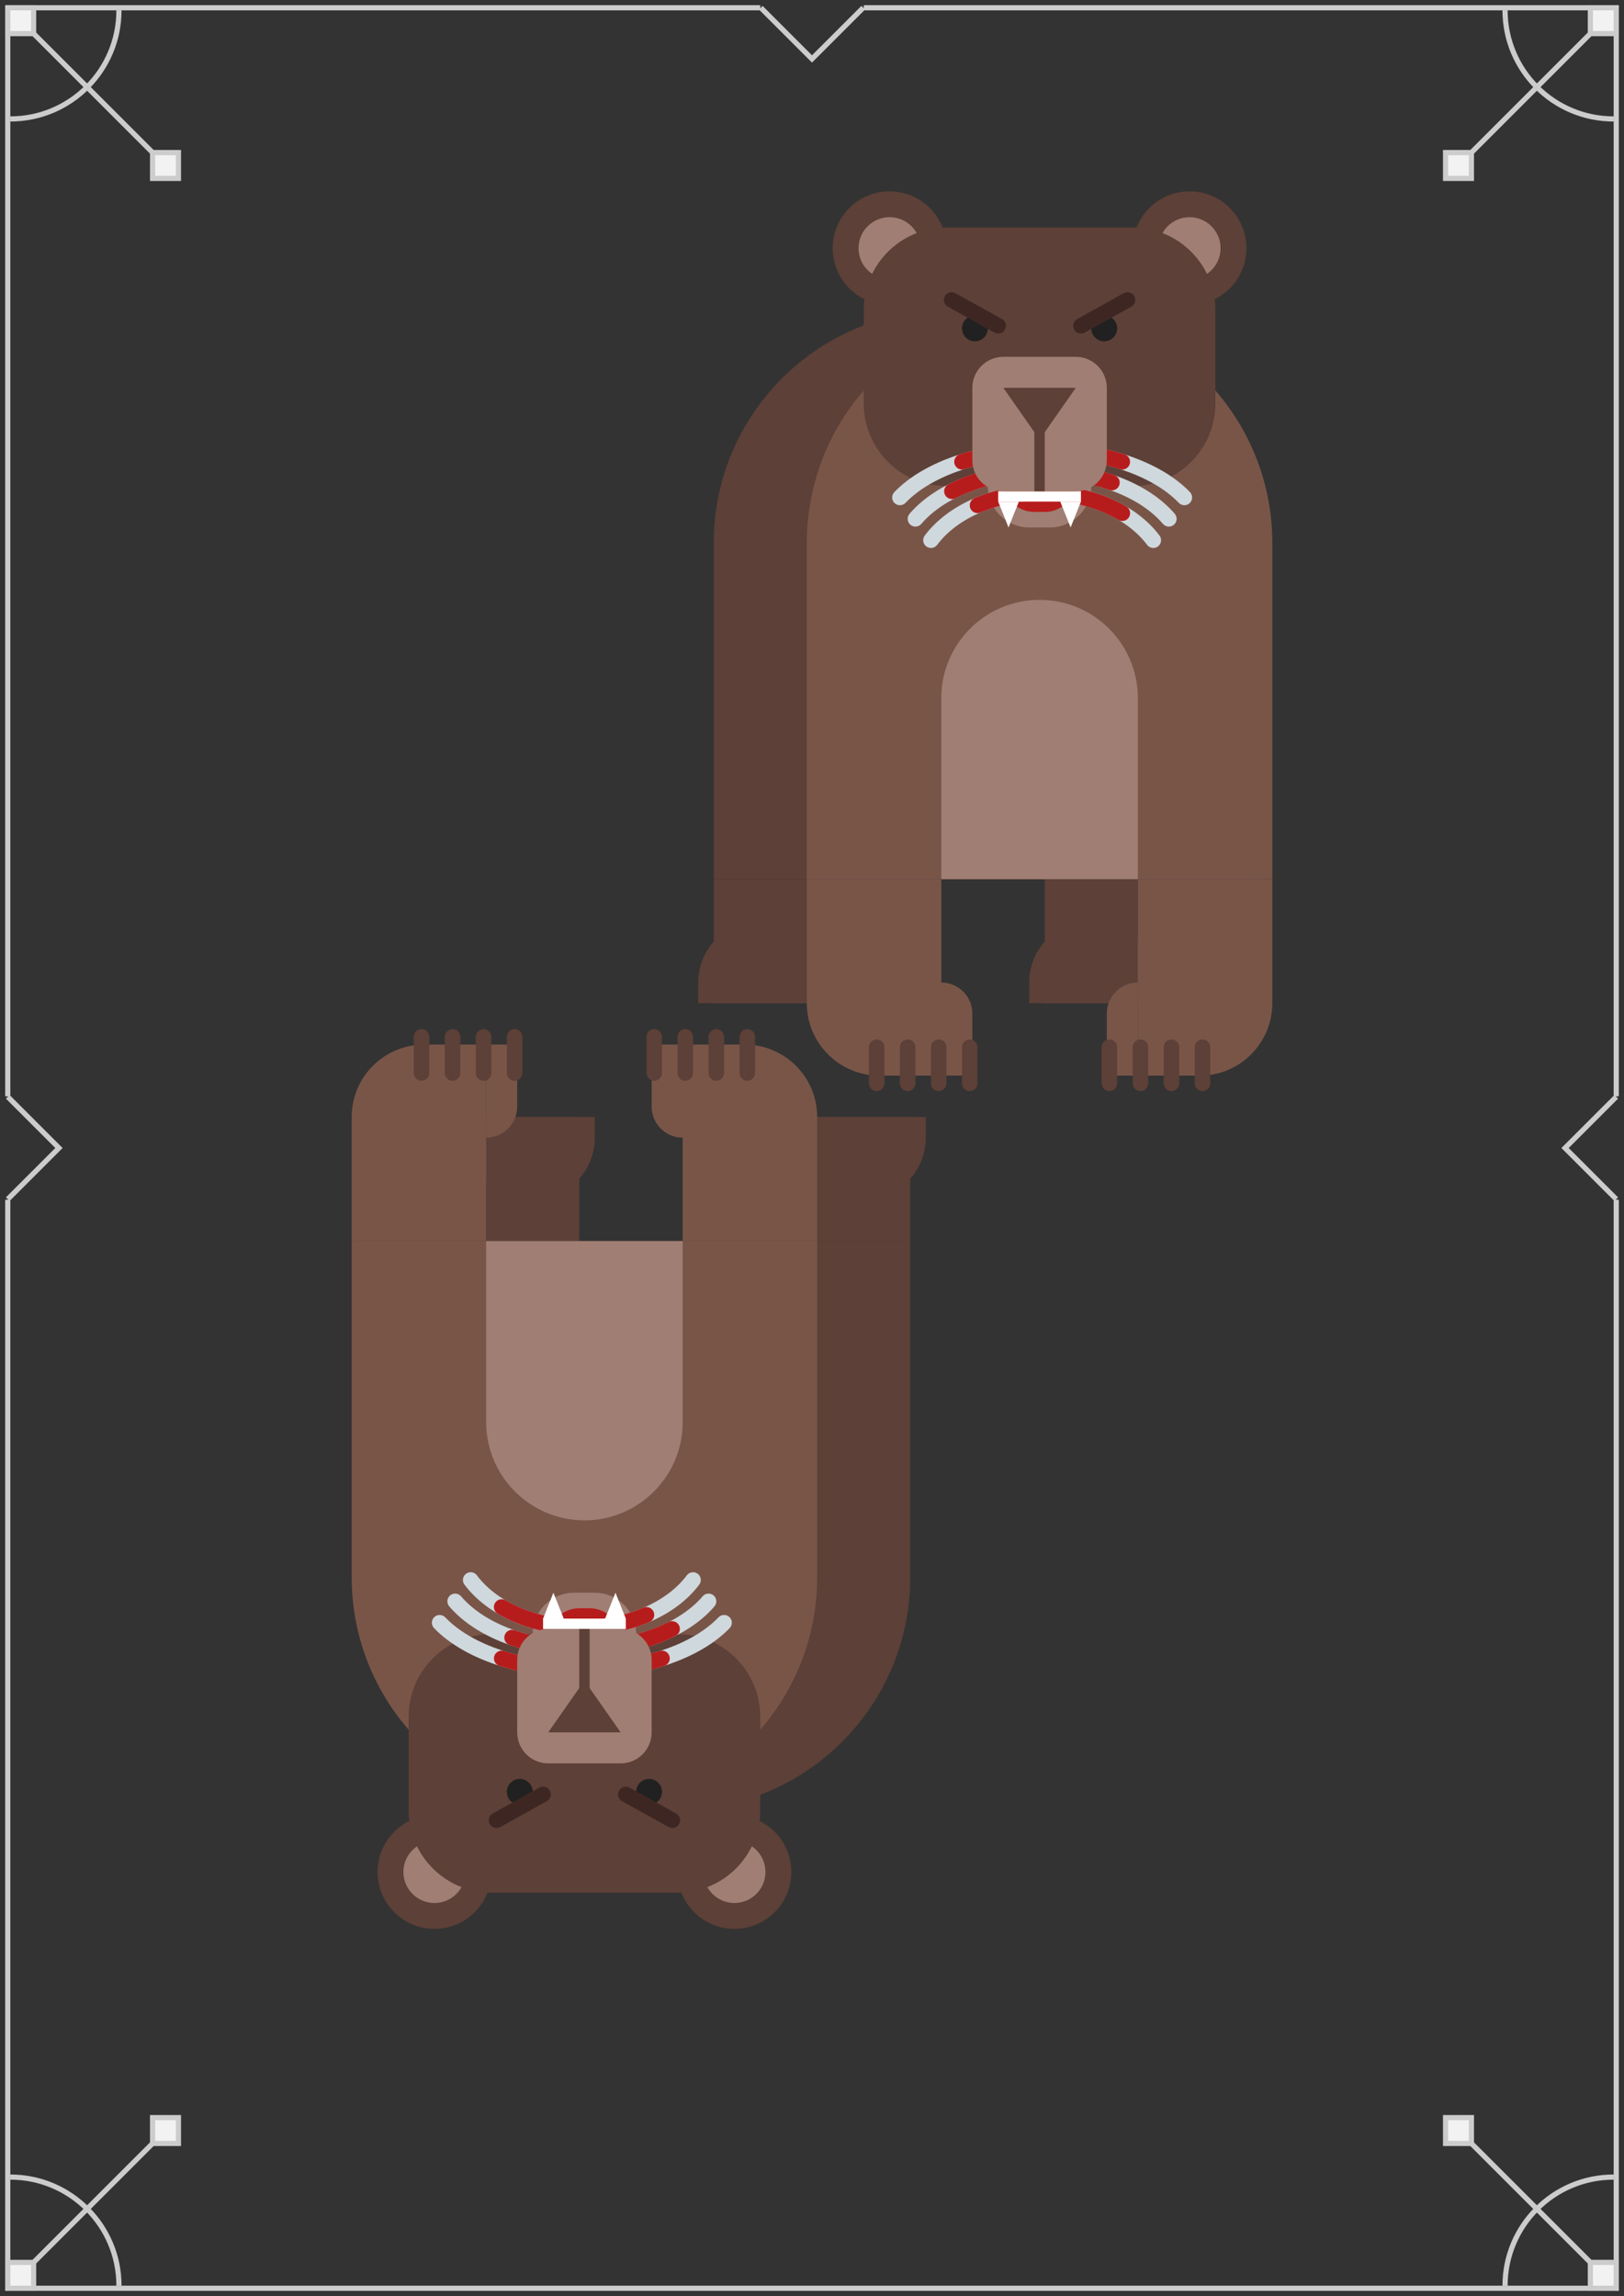 <?xml version="1.0" encoding="utf-8"?>
<!-- Generator: Adobe Illustrator 16.0.0, SVG Export Plug-In . SVG Version: 6.00 Build 0)  -->
<!DOCTYPE svg PUBLIC "-//W3C//DTD SVG 1.1//EN" "http://www.w3.org/Graphics/SVG/1.1/DTD/svg11.dtd">
<svg version="1.1" id="Layer_1" xmlns="http://www.w3.org/2000/svg" xmlns:xlink="http://www.w3.org/1999/xlink" x="0px" y="0px"
	 width="314px" height="444px" viewBox="0 0 314 444" enable-background="new 0 0 314 444" xml:space="preserve">
<rect x="0" y="0" width="314" height="444" fill="#333333" stroke="none"/>
<g id="Card_2">
	<g>
		<g>
			<g>
				<polyline fill="none" stroke="#CCCCCC" stroke-miterlimit="10" points="312.5,232.002 312.5,442.5 1.5,442.5 1.5,232.002 				
					"/>
				<line fill="none" stroke="#CCCCCC" stroke-miterlimit="10" x1="312.5" y1="1" x2="312.5" y2="212"/>
				<line fill="none" stroke="#CCCCCC" stroke-miterlimit="10" x1="167.002" y1="1.5" x2="313" y2="1.5"/>
				<polyline fill="none" stroke="#CCCCCC" stroke-miterlimit="10" points="1.5,212 1.5,1.5 146.998,1.5 				"/>
				<polyline fill="none" stroke="#CCCCCC" stroke-miterlimit="10" points="1.5,212.101 11.399,222 1.5,231.898 				"/>
				<polyline fill="none" stroke="#CCCCCC" stroke-miterlimit="10" points="312.5,212.101 302.602,222 312.5,231.898 				"/>
				<polyline fill="none" stroke="#CCCCCC" stroke-miterlimit="10" points="166.898,1.5 157,11.399 147.1,1.5 				"/>
			</g>
			<path fill="none" stroke="#CCCCCC" stroke-miterlimit="10" d="M23,442c0-11.598-9.402-21-21-21"/>
			<line fill="none" stroke="#CCCCCC" stroke-miterlimit="10" x1="3.5" y1="440.5" x2="31" y2="413"/>
			<g>
				<rect x="1.5" y="437.5" fill="#F2F2F2" width="5" height="5"/>
				<path fill="#CCCCCC" d="M6,438v4H2v-4H6 M7,437H1v6h6V437L7,437z"/>
			</g>
			<g>
				<rect x="29.5" y="409.5" fill="#F2F2F2" width="5" height="5"/>
				<path fill="#CCCCCC" d="M34,410v4h-4v-4H34 M35,409h-6v6h6V409L35,409z"/>
			</g>
			<path fill="none" stroke="#CCCCCC" stroke-miterlimit="10" d="M291,442c0-11.598,9.402-21,21-21"/>
			<line fill="none" stroke="#CCCCCC" stroke-miterlimit="10" x1="310.5" y1="440.5" x2="283" y2="413"/>
			<g>
				<rect x="307.5" y="437.5" fill="#F2F2F2" width="5" height="5"/>
				<path fill="#CCCCCC" d="M312,438v4h-4v-4H312 M313,437h-6v6h6V437L313,437z"/>
			</g>
			<g>
				<rect x="279.5" y="409.5" fill="#F2F2F2" width="5" height="5"/>
				<path fill="#CCCCCC" d="M284,410v4h-4v-4H284 M285,409h-6v6h6V409L285,409z"/>
			</g>
			<path fill="none" stroke="#CCCCCC" stroke-miterlimit="10" d="M23,2c0,11.598-9.402,21-21,21"/>
			<line fill="none" stroke="#CCCCCC" stroke-miterlimit="10" x1="3.5" y1="3.5" x2="31" y2="31"/>
			<g>
				<rect x="1.5" y="1.5" fill="#F2F2F2" width="5" height="5"/>
				<path fill="#CCCCCC" d="M6,2v4H2V2H6 M7,1H1v6h6V1L7,1z"/>
			</g>
			<g>
				<rect x="29.5" y="29.5" fill="#F2F2F2" width="5" height="5"/>
				<path fill="#CCCCCC" d="M34,30v4h-4v-4H34 M35,29h-6v6h6V29L35,29z"/>
			</g>
			<path fill="none" stroke="#CCCCCC" stroke-miterlimit="10" d="M291,2c0,11.598,9.402,21,21,21"/>
			<line fill="none" stroke="#CCCCCC" stroke-miterlimit="10" x1="310.5" y1="3.5" x2="283" y2="31"/>
			<g>
				<rect x="307.5" y="1.5" fill="#F2F2F2" width="5" height="5"/>
				<path fill="#CCCCCC" d="M312,2v4h-4V2H312 M313,1h-6v6h6V1L313,1z"/>
			</g>
			<g>
				<rect x="279.5" y="29.5" fill="#F2F2F2" width="5" height="5"/>
				<path fill="#CCCCCC" d="M284,30v4h-4v-4H284 M285,29h-6v6h6V29L285,29z"/>
			</g>
		</g>
		<g>
			<g id="XMLID_49_">
				<rect id="XMLID_333_" x="138" y="170" fill="#5D4037" width="18" height="24"/>
				<rect id="XMLID_332_" x="202" y="170" fill="#5D4037" width="18" height="24"/>
				<path id="XMLID_331_" fill="#5D4037" d="M244,170H138v-65c0-24.853,20.146-45,45-45h16c24.854,0,45,20.147,45,45V170z"/>
				<path id="XMLID_330_" fill="#795548" d="M246,170h-90v-65c0-24.853,20.146-45,45-45l0,0c24.854,0,45,20.147,45,45V170z"/>
				<path id="XMLID_329_" fill="#A07E73" d="M220,170h-38v-35c0-10.493,8.506-19,19-19l0,0c10.494,0,19,8.507,19,19V170z"/>
				<path id="XMLID_328_" fill="#5D4037" d="M159,194h-24v-4c0-6.627,5.373-12,12-12l0,0c6.627,0,12,5.373,12,12V194z"/>
				<path id="XMLID_327_" fill="#5D4037" d="M223,194h-24v-4c0-6.627,5.373-12,12-12l0,0c6.627,0,12,5.373,12,12V194z"/>
				<path id="XMLID_326_" fill="#795548" d="M182,208h-12c-7.73,0-14-6.268-14-14v-24h26V208z"/>
				<path id="XMLID_302_" fill="#795548" d="M182,190L182,190v18h6v-12C188,192.687,185.312,190,182,190z"/>
				<path id="XMLID_84_" fill="#795548" d="M220,208h12c7.732,0,14-6.268,14-14v-24h-26V208z"/>
				<path id="XMLID_83_" fill="#795548" d="M220,190L220,190v18h-6v-12C214,192.687,216.686,190,220,190z"/>
				<g id="XMLID_78_">
					<path id="XMLID_82_" fill="#5D4037" d="M175.5,211L175.5,211c-0.828,0-1.5-0.672-1.5-1.5v-7c0-0.828,0.672-1.5,1.5-1.5l0,0
						c0.828,0,1.5,0.672,1.5,1.5v7C177,210.328,176.328,211,175.5,211z"/>
					<path id="XMLID_81_" fill="#5D4037" d="M169.5,211L169.5,211c-0.828,0-1.5-0.672-1.5-1.5v-7c0-0.828,0.672-1.5,1.5-1.5l0,0
						c0.828,0,1.5,0.672,1.5,1.5v7C171,210.328,170.328,211,169.5,211z"/>
					<path id="XMLID_80_" fill="#5D4037" d="M181.5,211L181.5,211c-0.828,0-1.5-0.672-1.5-1.5v-7c0-0.828,0.672-1.5,1.5-1.5l0,0
						c0.828,0,1.5,0.672,1.5,1.5v7C183,210.328,182.328,211,181.5,211z"/>
					<path id="XMLID_79_" fill="#5D4037" d="M187.5,211L187.5,211c-0.828,0-1.5-0.672-1.5-1.5v-7c0-0.828,0.672-1.5,1.5-1.5l0,0
						c0.828,0,1.5,0.672,1.5,1.5v7C189,210.328,188.328,211,187.5,211z"/>
				</g>
				<g id="XMLID_73_">
					<path id="XMLID_77_" fill="#5D4037" d="M220.5,211L220.5,211c-0.828,0-1.5-0.672-1.5-1.5v-7c0-0.828,0.672-1.5,1.5-1.5l0,0
						c0.828,0,1.5,0.672,1.5,1.5v7C222,210.328,221.328,211,220.5,211z"/>
					<path id="XMLID_76_" fill="#5D4037" d="M214.5,211L214.5,211c-0.828,0-1.5-0.672-1.5-1.5v-7c0-0.828,0.672-1.5,1.5-1.5l0,0
						c0.828,0,1.5,0.672,1.5,1.5v7C216,210.328,215.328,211,214.5,211z"/>
					<path id="XMLID_75_" fill="#5D4037" d="M226.5,211L226.5,211c-0.828,0-1.5-0.672-1.5-1.5v-7c0-0.828,0.672-1.5,1.5-1.5l0,0
						c0.828,0,1.5,0.672,1.5,1.5v7C228,210.328,227.328,211,226.5,211z"/>
					<path id="XMLID_74_" fill="#5D4037" d="M232.5,211L232.5,211c-0.828,0-1.5-0.672-1.5-1.5v-7c0-0.828,0.672-1.5,1.5-1.5l0,0
						c0.828,0,1.5,0.672,1.5,1.5v7C234,210.328,233.328,211,232.5,211z"/>
				</g>
				<g id="XMLID_70_">
					<circle id="XMLID_72_" fill="#5D4037" cx="230" cy="48" r="11"/>
					<circle id="XMLID_71_" fill="#A07E73" cx="230" cy="48" r="6"/>
				</g>
				<g id="XMLID_67_">
					<circle id="XMLID_69_" fill="#5D4037" cx="172" cy="48" r="11"/>
					<circle id="XMLID_68_" fill="#A07E73" cx="172" cy="48" r="6"/>
				</g>
				<path id="XMLID_66_" fill="#5D4037" d="M219,94h-36c-8.837,0-16-7.163-16-16V60c0-8.837,7.163-16,16-16h36
					c8.836,0,16,7.163,16,16v18C235,86.837,227.836,94,219,94z"/>
				<g id="XMLID_63_">
					<path id="XMLID_65_" fill="#A07E73" d="M203,102h-4c-4.418,0-8-3.582-8-8v-9c0-4.418,3.582-8,8-8h4c4.418,0,8,3.582,8,8v9
						C211,98.418,207.418,102,203,102z"/>
					<path id="XMLID_64_" fill="#B71C1C" d="M202,99h-2c-3.314,0-6-2.687-6-6v-7c0-3.313,2.686-6,6-6h2c3.312,0,6,2.687,6,6v7
						C208,96.313,205.312,99,202,99z"/>
				</g>
				<g id="XMLID_62_">
					<path fill="#CFD8DC" d="M223,105.969c-0.457,0-0.907-0.207-1.203-0.601c-3.977-5.305-11.753-8.601-20.297-8.601
						c-8.547,0-16.323,3.296-20.301,8.601c-0.496,0.665-1.438,0.798-2.1,0.301s-0.798-1.437-0.301-2.1
						c4.531-6.046,13.229-9.802,22.7-9.802c9.469,0,18.168,3.756,22.698,9.802c0.496,0.663,0.361,1.603-0.301,2.1
						C223.628,105.871,223.312,105.969,223,105.969z"/>
					<path fill="#B71C1C" d="M217.002,100.743c-0.259,0-0.521-0.066-0.76-0.208c-4.123-2.43-9.358-3.768-14.742-3.768
						c-4.213,0-8.33,0.809-11.91,2.339c-0.765,0.329-1.645-0.028-1.969-0.789c-0.326-0.762,0.027-1.644,0.789-1.969
						c3.949-1.688,8.477-2.581,13.09-2.581c5.911,0,11.688,1.485,16.266,4.184c0.713,0.42,0.951,1.34,0.53,2.054
						C218.018,100.479,217.518,100.743,217.002,100.743z"/>
					<path fill="#CFD8DC" d="M226,101.835c-0.425,0-0.846-0.179-1.143-0.525c-4.57-5.352-13.521-8.676-23.357-8.676
						c-9.839,0-18.789,3.324-23.359,8.676c-0.539,0.628-1.484,0.703-2.115,0.166c-0.629-0.538-0.705-1.484-0.166-2.115
						c5.123-5.999,14.949-9.727,25.642-9.727c10.688,0,20.515,3.728,25.64,9.727c0.537,0.631,0.463,1.577-0.166,2.115
						C226.689,101.717,226.344,101.835,226,101.835z"/>
					<path fill="#B71C1C" d="M184.046,96.5c-0.546,0-1.075-0.3-1.339-0.821c-0.375-0.739-0.079-1.642,0.659-2.017
						c5.196-2.636,11.468-4.028,18.134-4.028c4.895,0,9.732,0.786,13.993,2.274c0.78,0.273,1.194,1.129,0.921,1.911
						c-0.271,0.781-1.125,1.198-1.912,0.921c-3.943-1.378-8.439-2.106-13.002-2.106c-6.109,0-12.066,1.315-16.775,3.704
						C184.506,96.448,184.273,96.5,184.046,96.5z"/>
					<path fill="#CFD8DC" d="M228.998,97.701c-0.395,0-0.788-0.154-1.082-0.462c-5.168-5.391-15.289-8.739-26.416-8.739
						c-11.128,0-21.25,3.349-26.416,8.739c-0.576,0.598-1.523,0.617-2.122,0.045c-0.598-0.573-0.618-1.523-0.044-2.121
						c5.713-5.96,16.666-9.663,28.582-9.663s22.867,3.703,28.58,9.663c0.574,0.598,0.553,1.548-0.045,2.121
						C229.744,97.562,229.371,97.701,228.998,97.701z"/>
					<path fill="#B71C1C" d="M217,90.8c-0.152,0-0.307-0.022-0.459-0.071c-4.548-1.458-9.75-2.229-15.041-2.229
						c-5.293,0-10.494,0.771-15.041,2.229c-0.787,0.256-1.635-0.182-1.889-0.971c-0.252-0.789,0.182-1.634,0.973-1.887
						C190.383,86.32,195.9,85.5,201.5,85.5c5.598,0,11.115,0.82,15.957,2.371c0.789,0.253,1.225,1.098,0.971,1.887
						C218.225,90.395,217.633,90.8,217,90.8z"/>
				</g>
				<g id="XMLID_58_">
					<polygon id="XMLID_61_" fill="#FFFFFF" points="197,97 195,102 193,97 					"/>
					<polygon id="XMLID_60_" fill="#FFFFFF" points="209,97 207,102 205,97 					"/>
					<rect id="XMLID_59_" x="193" y="95" fill="#FFFFFF" width="16" height="2"/>
				</g>
				<path id="XMLID_57_" fill="#A07E73" d="M208,95h-14c-3.314,0-6-2.687-6-6V75c0-3.313,2.686-6,6-6h14c3.312,0,6,2.687,6,6v14
					C214,92.313,211.312,95,208,95z"/>
				<g id="XMLID_54_">
					<polygon id="XMLID_56_" fill="#5D4037" points="208,75 201,85 194,75 					"/>
					<rect id="XMLID_55_" x="200" y="77" fill="#5D4037" width="2" height="18"/>
				</g>
				<circle id="XMLID_53_" fill="#212121" cx="188.5" cy="63.5" r="2.5"/>
				<circle id="XMLID_52_" fill="#212121" cx="213.5" cy="63.5" r="2.5"/>
				<path id="XMLID_51_" fill="#3E2723" d="M209.002,64.5c-0.527,0-1.039-0.277-1.312-0.771c-0.402-0.725-0.143-1.637,0.582-2.039
					l9-5c0.728-0.403,1.638-0.143,2.041,0.582c0.4,0.725,0.142,1.637-0.584,2.039l-9,5C209.498,64.439,209.248,64.5,209.002,64.5z"
					/>
				<path id="XMLID_50_" fill="#3E2723" d="M192.998,64.5c-0.246,0-0.496-0.061-0.727-0.189l-9-5
					c-0.726-0.402-0.985-1.314-0.582-2.039c0.4-0.724,1.312-0.986,2.039-0.582l9,5c0.725,0.402,0.983,1.314,0.582,2.039
					C194.037,64.222,193.525,64.5,192.998,64.5z"/>
			</g>
			<g id="XMLID_1_">
				<rect id="XMLID_48_" x="158" y="216" fill="#5D4037" width="18" height="24"/>
				<rect id="XMLID_47_" x="94" y="216" fill="#5D4037" width="18" height="24"/>
				<path id="XMLID_43_" fill="#5D4037" d="M70,240h106v65c0,24.853-20.147,45-45,45h-16c-24.854,0-45-20.147-45-45V240z"/>
				<path id="XMLID_42_" fill="#795548" d="M68,240h90v65c0,24.853-20.147,45-45,45l0,0c-24.854,0-45-20.147-45-45V240z"/>
				<path id="XMLID_41_" fill="#A07E73" d="M94,240h38v35c0,10.493-8.506,19-19,19l0,0c-10.494,0-19-8.507-19-19V240z"/>
				<path id="XMLID_40_" fill="#5D4037" d="M155,216h24v4c0,6.627-5.373,12-12,12l0,0c-6.627,0-12-5.373-12-12V216z"/>
				<path id="XMLID_39_" fill="#5D4037" d="M91,216h24v4c0,6.627-5.373,12-12,12l0,0c-6.627,0-12-5.373-12-12V216z"/>
				<path id="XMLID_38_" fill="#795548" d="M132,202h12c7.732,0,14,6.268,14,14v24h-26V202z"/>
				<path id="XMLID_37_" fill="#795548" d="M132,220L132,220v-18h-6v12C126,217.313,128.686,220,132,220z"/>
				<path id="XMLID_36_" fill="#795548" d="M94,202H82c-7.731,0-14,6.268-14,14v24h26V202z"/>
				<path id="XMLID_35_" fill="#795548" d="M94,220L94,220v-18h6v12C100,217.313,97.313,220,94,220z"/>
				<g id="XMLID_30_">
					<path id="XMLID_34_" fill="#5D4037" d="M138.5,199L138.5,199c0.828,0,1.5,0.672,1.5,1.5v7c0,0.828-0.672,1.5-1.5,1.5l0,0
						c-0.828,0-1.5-0.672-1.5-1.5v-7C137,199.672,137.672,199,138.5,199z"/>
					<path id="XMLID_33_" fill="#5D4037" d="M144.5,199L144.5,199c0.828,0,1.5,0.672,1.5,1.5v7c0,0.828-0.672,1.5-1.5,1.5l0,0
						c-0.828,0-1.5-0.672-1.5-1.5v-7C143,199.672,143.672,199,144.5,199z"/>
					<path id="XMLID_32_" fill="#5D4037" d="M132.5,199L132.5,199c0.828,0,1.5,0.672,1.5,1.5v7c0,0.828-0.672,1.5-1.5,1.5l0,0
						c-0.828,0-1.5-0.672-1.5-1.5v-7C131,199.672,131.672,199,132.5,199z"/>
					<path id="XMLID_31_" fill="#5D4037" d="M126.5,199L126.5,199c0.828,0,1.5,0.672,1.5,1.5v7c0,0.828-0.672,1.5-1.5,1.5l0,0
						c-0.828,0-1.5-0.672-1.5-1.5v-7C125,199.672,125.672,199,126.5,199z"/>
				</g>
				<g id="XMLID_25_">
					<path id="XMLID_29_" fill="#5D4037" d="M93.5,199L93.5,199c0.828,0,1.5,0.672,1.5,1.5v7c0,0.828-0.672,1.5-1.5,1.5l0,0
						c-0.828,0-1.5-0.672-1.5-1.5v-7C92,199.672,92.672,199,93.5,199z"/>
					<path id="XMLID_28_" fill="#5D4037" d="M99.5,199L99.5,199c0.828,0,1.5,0.672,1.5,1.5v7c0,0.828-0.672,1.5-1.5,1.5l0,0
						c-0.828,0-1.5-0.672-1.5-1.5v-7C98,199.672,98.672,199,99.5,199z"/>
					<path id="XMLID_27_" fill="#5D4037" d="M87.5,199L87.5,199c0.828,0,1.5,0.672,1.5,1.5v7c0,0.828-0.672,1.5-1.5,1.5l0,0
						c-0.828,0-1.5-0.672-1.5-1.5v-7C86,199.672,86.672,199,87.5,199z"/>
					<path id="XMLID_26_" fill="#5D4037" d="M81.5,199L81.5,199c0.828,0,1.5,0.672,1.5,1.5v7c0,0.828-0.672,1.5-1.5,1.5l0,0
						c-0.828,0-1.5-0.672-1.5-1.5v-7C80,199.672,80.672,199,81.5,199z"/>
				</g>
				<g id="XMLID_22_">
					<circle id="XMLID_24_" fill="#5D4037" cx="84" cy="362" r="11"/>
					<circle id="XMLID_23_" fill="#A07E73" cx="84" cy="362" r="6"/>
				</g>
				<g id="XMLID_19_">
					<circle id="XMLID_21_" fill="#5D4037" cx="142" cy="362" r="11"/>
					<circle id="XMLID_20_" fill="#A07E73" cx="142" cy="362" r="6"/>
				</g>
				<path id="XMLID_18_" fill="#5D4037" d="M95,316h36c8.836,0,16,7.163,16,16v18c0,8.837-7.164,16-16,16H95
					c-8.837,0-16-7.163-16-16v-18C79,323.163,86.163,316,95,316z"/>
				<g id="XMLID_15_">
					<path id="XMLID_17_" fill="#A07E73" d="M111,308h4c4.418,0,8,3.582,8,8v9c0,4.418-3.582,8-8,8h-4c-4.418,0-8-3.582-8-8v-9
						C103,311.582,106.582,308,111,308z"/>
					<path id="XMLID_16_" fill="#B71C1C" d="M112,311h2c3.313,0,6,2.688,6,6v7c0,3.312-2.687,6-6,6h-2c-3.314,0-6-2.688-6-6v-7
						C106,313.688,108.686,311,112,311z"/>
				</g>
				<g id="XMLID_14_">
					<path fill="#CFD8DC" d="M91.002,304.031c0.455,0,0.905,0.207,1.199,0.601c3.978,5.306,11.755,8.602,20.301,8.602
						c8.544,0,16.321-3.296,20.298-8.602c0.497-0.665,1.437-0.798,2.099-0.301c0.664,0.497,0.799,1.437,0.301,2.1
						c-4.531,6.046-13.229,9.803-22.697,9.803c-9.471,0-18.168-3.757-22.701-9.803c-0.496-0.663-0.361-1.603,0.301-2.1
						C90.372,304.129,90.688,304.031,91.002,304.031z"/>
					<path fill="#B71C1C" d="M96.997,309.257c0.26,0,0.521,0.066,0.761,0.208c4.122,2.43,9.357,3.769,14.744,3.769
						c4.21,0,8.328-0.81,11.908-2.34c0.765-0.328,1.643,0.028,1.969,0.789c0.326,0.763-0.027,1.645-0.789,1.97
						c-3.95,1.688-8.477,2.581-13.088,2.581c-5.913,0-11.69-1.485-16.268-4.185c-0.715-0.42-0.951-1.34-0.531-2.054
						C95.982,309.521,96.482,309.257,96.997,309.257z"/>
					<path fill="#CFD8DC" d="M88.002,308.165c0.423,0,0.844,0.179,1.141,0.525c4.57,5.352,13.521,8.676,23.359,8.676
						c9.837,0,18.787-3.324,23.357-8.676c0.539-0.628,1.485-0.703,2.115-0.166c0.629,0.538,0.704,1.483,0.166,2.114
						c-5.124,5.999-14.949,9.728-25.639,9.728c-10.691,0-20.517-3.729-25.641-9.728c-0.538-0.631-0.464-1.576,0.166-2.114
						C87.311,308.283,87.656,308.165,88.002,308.165z"/>
					<path fill="#B71C1C" d="M129.953,313.5c0.549,0,1.075,0.3,1.34,0.821c0.375,0.738,0.079,1.642-0.66,2.017
						c-5.195,2.636-11.465,4.028-18.131,4.028c-4.896,0-9.736-0.786-13.995-2.274c-0.781-0.272-1.194-1.129-0.921-1.911
						c0.272-0.78,1.125-1.197,1.911-0.921c3.944,1.378,8.441,2.106,13.005,2.106c6.107,0,12.064-1.315,16.774-3.704
						C129.494,313.552,129.726,313.5,129.953,313.5z"/>
					<path fill="#CFD8DC" d="M85.002,312.299c0.395,0,0.788,0.154,1.084,0.462c5.166,5.392,15.289,8.739,26.416,8.739
						c11.126,0,21.248-3.349,26.416-8.739c0.574-0.598,1.522-0.617,2.119-0.045c0.598,0.573,0.619,1.523,0.047,2.121
						c-5.715,5.96-16.666,9.663-28.582,9.663s-22.869-3.703-28.584-9.663c-0.572-0.598-0.552-1.548,0.046-2.121
						C84.254,312.438,84.629,312.299,85.002,312.299z"/>
					<path fill="#B71C1C" d="M97.002,319.2c0.15,0,0.305,0.021,0.457,0.071c4.548,1.458,9.75,2.229,15.043,2.229
						c5.291,0,10.492-0.771,15.041-2.229c0.785-0.257,1.633,0.182,1.886,0.971c0.253,0.789-0.182,1.634-0.97,1.887
						c-4.842,1.551-10.359,2.371-15.957,2.371c-5.601,0-11.118-0.82-15.959-2.371c-0.789-0.253-1.225-1.098-0.971-1.887
						C95.776,319.605,96.366,319.2,97.002,319.2z"/>
				</g>
				<g id="XMLID_10_">
					<polygon id="XMLID_13_" fill="#FFFFFF" points="117,313 119,308 121,313 					"/>
					<polygon id="XMLID_12_" fill="#FFFFFF" points="105,313 107,308 109,313 					"/>
					<rect id="XMLID_11_" x="105" y="313" fill="#FFFFFF" width="16" height="2"/>
				</g>
				<path id="XMLID_9_" fill="#A07E73" d="M106,315h14c3.313,0,6,2.688,6,6v14c0,3.312-2.687,6-6,6h-14c-3.314,0-6-2.688-6-6v-14
					C100,317.688,102.686,315,106,315z"/>
				<g id="XMLID_6_">
					<polygon id="XMLID_8_" fill="#5D4037" points="106,335 113,325 120,335 					"/>
					<rect id="XMLID_7_" x="112" y="315" fill="#5D4037" width="2" height="18"/>
				</g>
				<circle id="XMLID_5_" fill="#212121" cx="125.5" cy="346.5" r="2.5"/>
				<circle id="XMLID_4_" fill="#212121" cx="100.5" cy="346.5" r="2.5"/>
				<path id="XMLID_3_" fill="#3E2723" d="M104.998,345.5c0.527,0,1.039,0.277,1.313,0.771c0.401,0.725,0.142,1.637-0.583,2.038
					l-9,5c-0.727,0.403-1.638,0.144-2.039-0.582c-0.403-0.725-0.143-1.637,0.582-2.038l9-5
					C104.502,345.561,104.752,345.5,104.998,345.5z"/>
				<path id="XMLID_2_" fill="#3E2723" d="M121.002,345.5c0.246,0,0.496,0.061,0.727,0.189l9,5c0.725,0.401,0.984,1.313,0.583,2.038
					c-0.402,0.725-1.315,0.986-2.04,0.582l-9-5c-0.725-0.401-0.985-1.313-0.582-2.038C119.963,345.778,120.474,345.5,121.002,345.5z
					"/>
			</g>
		</g>
	</g>
</g>
</svg>
